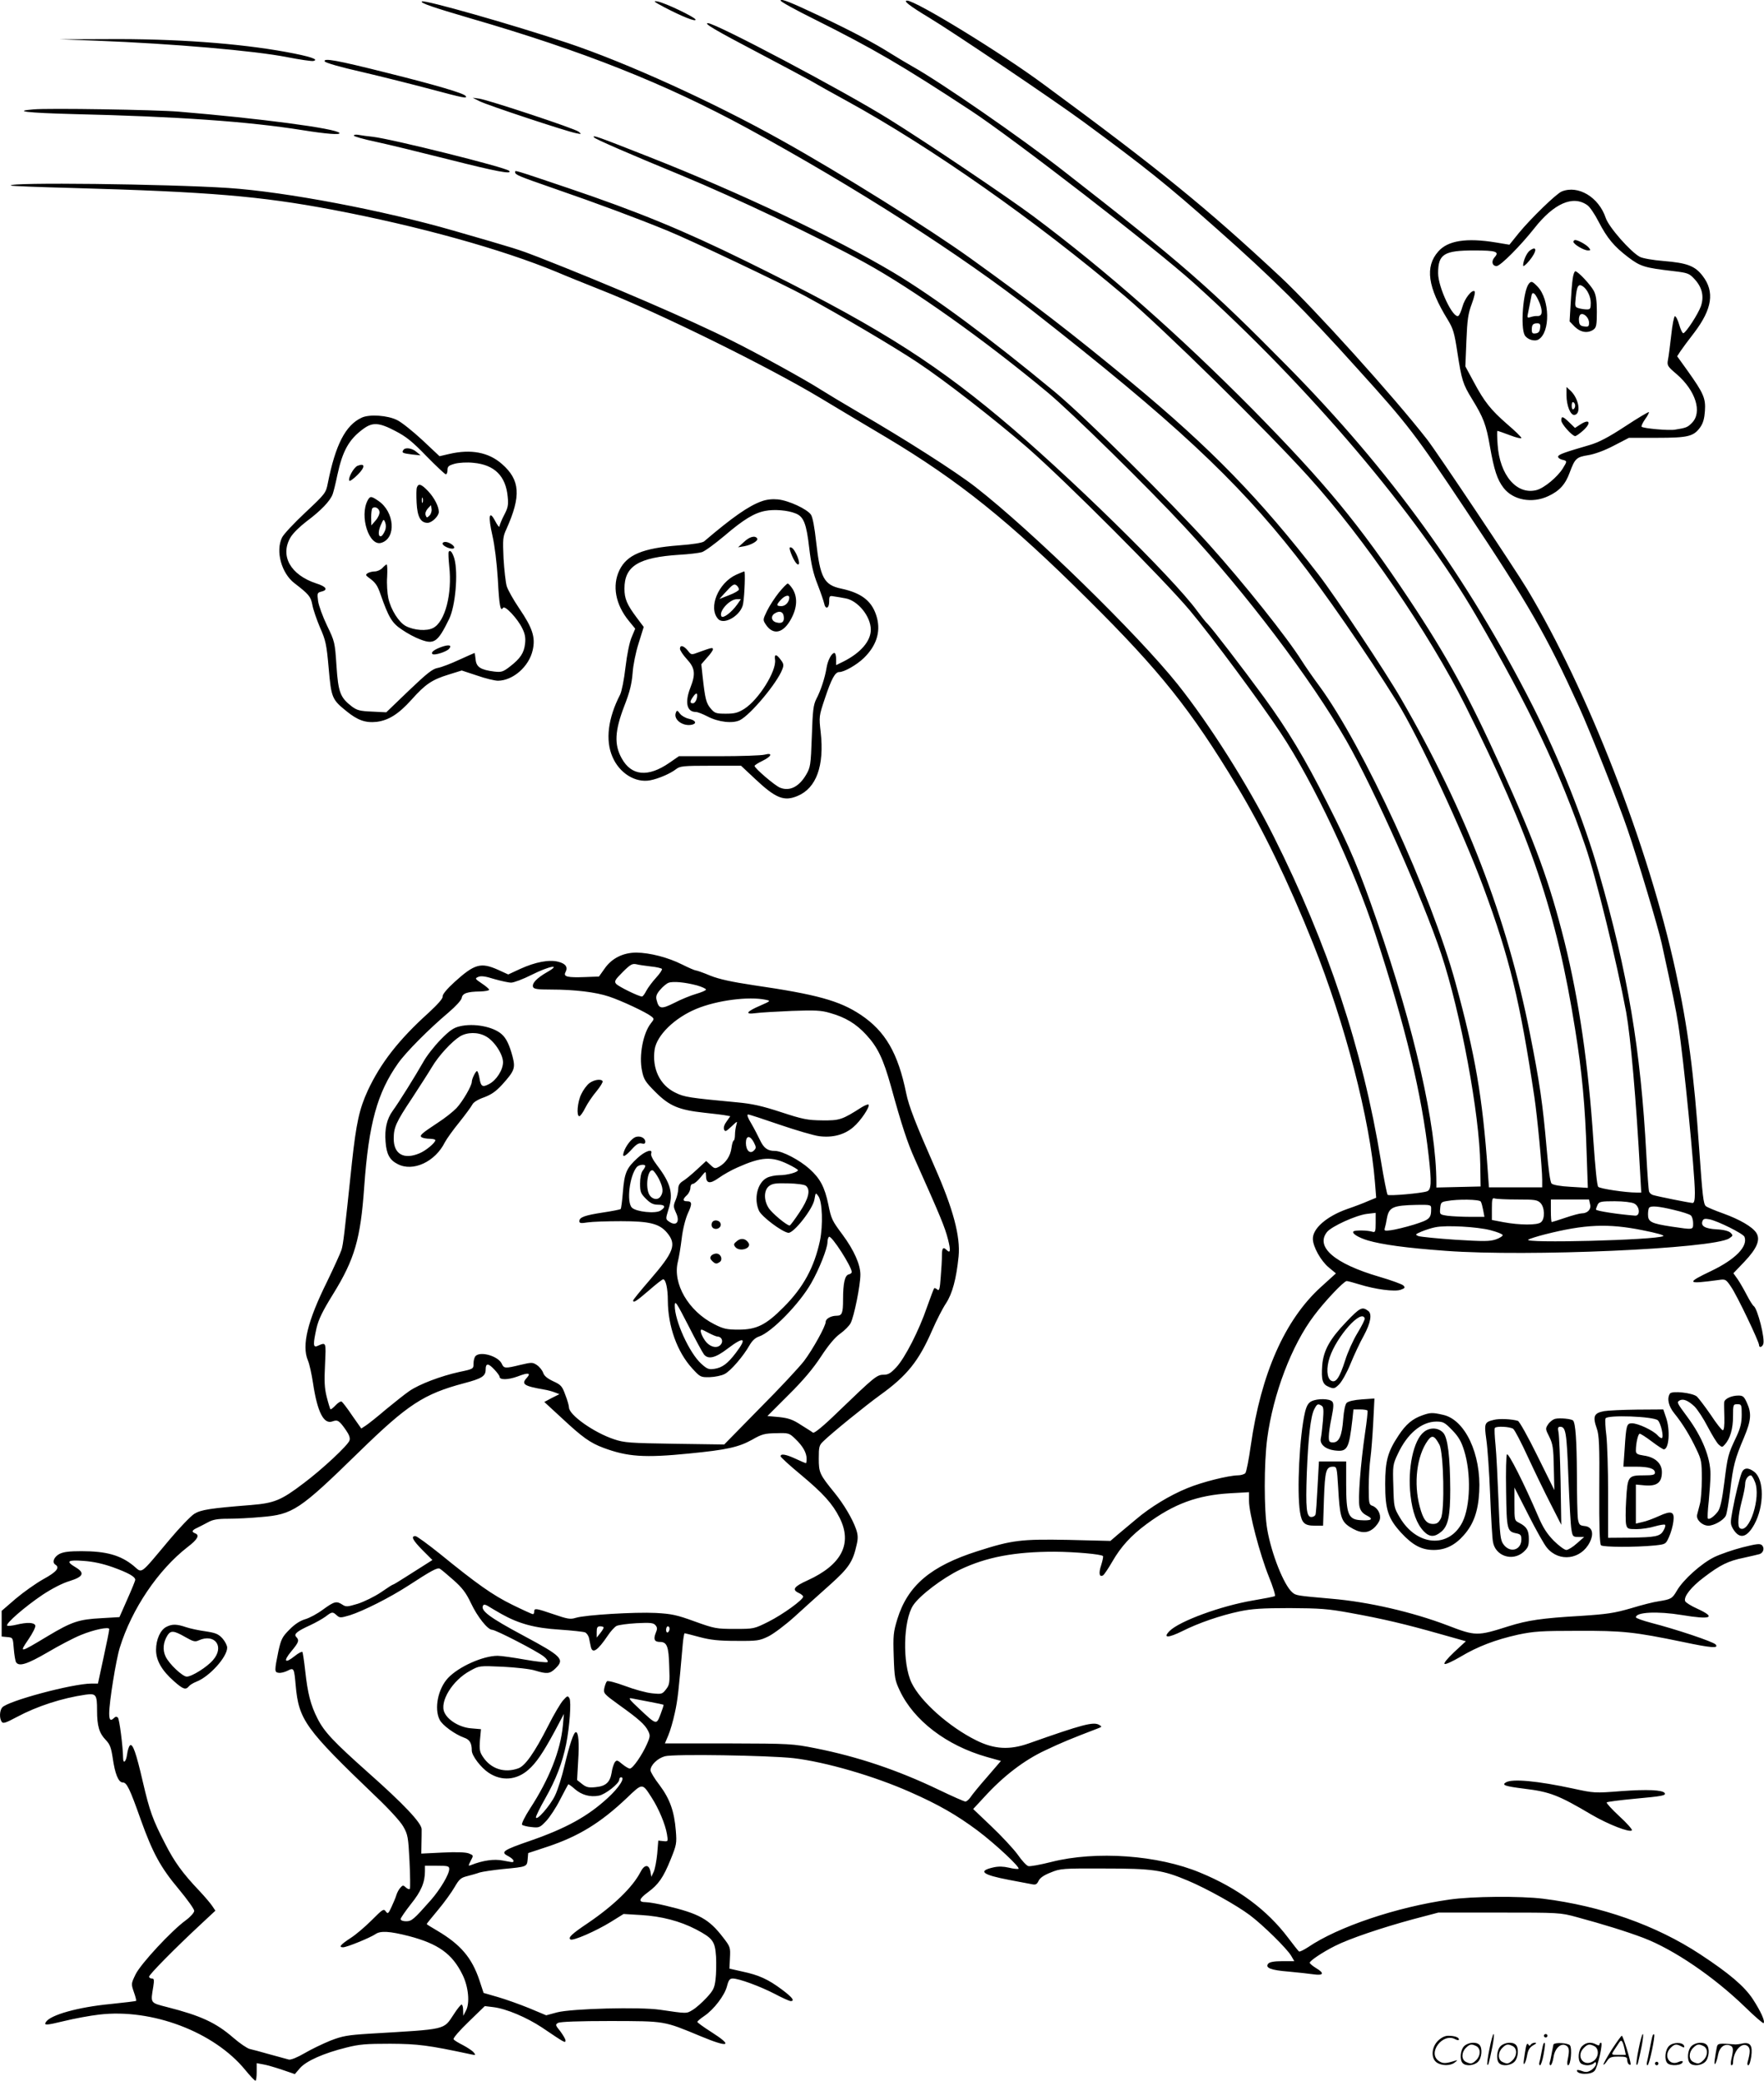 <svg version="1.0" xmlns="http://www.w3.org/2000/svg"
  viewBox="0 0 1016.799 1199.267"
 preserveAspectRatio="xMidYMid meet">
<g transform="translate(-0.052,1200.349) scale(0.1,-0.1)"
fill="#000000" stroke="none">
<path d="M4500 12000 c0 -6 85 -53 190 -105 350 -175 512 -270 908 -530 238
-156 1064 -794 1282 -991 662 -595 1289 -1333 1632 -1924 304 -523 478 -890
626 -1321 62 -178 183 -675 236 -959 26 -146 57 -494 81 -932 l6 -108 -28 0
c-62 0 -209 22 -220 33 -7 8 -17 108 -28 267 -28 432 -83 809 -166 1144 -87
346 -166 563 -366 1006 -186 411 -310 639 -533 974 -285 428 -478 662 -899
1090 -427 431 -840 796 -1264 1113 -149 111 -615 425 -834 561 -267 166 -997
552 -1042 552 -27 0 47 -43 289 -170 129 -68 264 -140 300 -160 36 -21 130
-74 211 -118 487 -267 1087 -688 1604 -1126 225 -191 819 -775 1059 -1041 320
-354 694 -901 904 -1320 377 -755 525 -1191 632 -1865 39 -241 58 -444 66
-709 l7 -204 -98 6 c-61 3 -103 11 -111 19 -8 8 -18 81 -28 198 -23 263 -40
381 -97 668 -131 663 -370 1284 -742 1927 -91 158 -376 586 -475 715 -339 439
-622 730 -1082 1111 -339 280 -563 453 -926 714 -241 173 -743 487 -1089 680
-395 221 -893 447 -1233 561 -318 106 -828 251 -840 239 -9 -9 65 -34 276 -96
653 -189 1128 -378 1601 -635 623 -340 1230 -728 1651 -1058 802 -628 1165
-965 1511 -1406 163 -207 406 -559 581 -840 126 -203 380 -748 501 -1075 149
-403 209 -650 292 -1205 17 -114 45 -409 45 -477 l0 -43 -154 0 -153 0 -7 98
c-30 423 -72 666 -186 1082 -140 513 -531 1364 -785 1710 -35 47 -80 112 -101
145 -84 134 -332 445 -534 670 -226 251 -716 736 -891 881 -373 309 -692 545
-929 687 -334 199 -889 462 -1405 665 -307 121 -330 129 -321 114 5 -9 200
-94 506 -220 305 -126 788 -355 1055 -502 280 -154 687 -443 1055 -749 136
-113 580 -549 790 -776 352 -379 728 -876 931 -1230 160 -279 441 -912 547
-1230 112 -337 221 -924 225 -1213 l2 -127 -127 -3 -128 -3 0 28 c-1 334 -126
884 -342 1507 -105 303 -153 418 -289 686 -125 249 -226 417 -363 605 -126
172 -299 397 -325 423 -10 9 -36 42 -59 73 -140 193 -761 801 -1141 1117 -409
341 -746 549 -1464 902 -358 176 -621 284 -1017 418 -329 111 -310 105 -310
93 0 -15 17 -22 230 -96 241 -83 474 -170 645 -240 133 -54 660 -304 795 -377
206 -112 512 -292 650 -384 153 -101 442 -326 633 -491 225 -197 782 -755 936
-938 130 -155 402 -523 523 -705 191 -287 424 -783 546 -1160 176 -541 267
-920 308 -1282 17 -152 15 -192 -10 -201 -29 -11 -219 -28 -227 -20 -4 4 -22
94 -39 198 -105 642 -306 1246 -619 1870 -149 297 -368 643 -552 874 -230 288
-840 884 -1165 1137 -114 89 -407 276 -678 433 -87 51 -182 108 -210 126 -92
59 -366 210 -521 287 -235 118 -701 319 -1110 479 -116 45 -129 49 -490 153
-405 117 -969 224 -1299 246 -351 23 -1273 34 -1253 14 2 -3 161 -9 353 -14
790 -22 1085 -47 1499 -125 500 -95 978 -228 1294 -359 58 -25 171 -70 251
-102 329 -129 962 -440 1270 -625 96 -58 267 -160 380 -227 418 -250 710 -484
1165 -937 412 -409 590 -632 857 -1075 147 -244 294 -547 437 -904 185 -462
328 -1015 357 -1378 l7 -88 -44 -18 c-24 -11 -79 -32 -123 -47 -119 -42 -200
-113 -198 -173 1 -45 46 -126 92 -164 l41 -34 -87 -79 c-208 -189 -345 -500
-404 -914 -11 -79 -25 -150 -31 -158 -6 -7 -26 -13 -43 -13 -55 -1 -205 -38
-292 -74 -101 -41 -214 -110 -296 -180 -33 -28 -80 -67 -104 -87 l-43 -37
-243 6 c-273 5 -323 -1 -523 -65 -270 -86 -402 -198 -462 -391 -23 -76 -25
-94 -21 -216 4 -122 7 -138 35 -197 81 -172 269 -316 501 -382 l82 -23 -80
-93 c-45 -51 -88 -104 -96 -117 -9 -13 -22 -24 -29 -24 -7 0 -77 31 -156 69
-236 113 -466 190 -708 238 -132 26 -146 27 -502 28 l-366 0 19 45 c11 25 28
83 38 130 17 75 23 135 46 398 3 34 8 62 11 62 2 0 41 -10 86 -22 63 -17 112
-22 212 -22 122 -1 133 1 185 26 30 15 98 66 150 113 52 48 143 129 202 182
112 100 135 135 157 236 8 35 7 55 -4 87 -21 60 -71 144 -123 208 -87 107 -92
117 -92 199 0 68 2 77 28 101 48 47 243 205 326 265 156 112 223 197 300 374
24 55 59 124 79 154 37 56 60 142 73 271 11 115 -31 274 -139 518 -109 248
-148 348 -163 422 -47 231 -120 358 -263 453 -122 81 -253 117 -617 170 -125
19 -196 34 -249 55 -40 17 -78 30 -83 30 -6 0 -41 15 -79 34 -81 41 -186 68
-264 69 -77 0 -143 -33 -184 -93 l-32 -45 -79 -3 c-103 -4 -128 2 -114 28 15
29 2 49 -41 60 -53 14 -132 -1 -220 -41 l-69 -32 -59 27 c-99 44 -135 34 -250
-70 -46 -42 -71 -73 -69 -84 2 -11 -27 -44 -81 -94 -172 -155 -277 -290 -351
-449 -48 -105 -66 -185 -91 -415 -44 -419 -50 -468 -60 -502 -6 -19 -44 -102
-84 -185 -112 -226 -146 -366 -110 -452 9 -20 22 -80 30 -133 25 -166 62 -238
112 -219 30 11 39 5 78 -51 18 -26 25 -45 20 -59 -8 -27 -158 -167 -265 -247
-129 -98 -168 -114 -302 -125 -238 -19 -289 -27 -328 -51 -20 -13 -84 -79
-141 -147 -178 -212 -156 -196 -209 -152 -75 61 -157 84 -300 84 -70 0 -103
-4 -127 -16 -32 -17 -44 -49 -23 -62 27 -17 6 -42 -69 -83 -43 -24 -115 -75
-160 -113 l-81 -70 0 -74 0 -74 32 -3 c33 -3 33 -3 38 -68 3 -36 9 -71 13 -77
17 -27 65 -11 182 57 66 39 152 84 192 100 75 31 163 49 163 34 1 -5 -14 -78
-32 -161 l-33 -153 -36 0 c-111 0 -486 -101 -516 -138 -15 -18 -17 -61 -3 -82
7 -12 22 -8 87 27 118 63 260 109 397 129 60 8 66 1 66 -91 0 -89 12 -131 50
-170 24 -25 31 -44 40 -103 13 -92 33 -142 58 -142 23 0 40 -34 104 -215 69
-192 114 -275 219 -400 49 -59 89 -115 89 -125 0 -10 -21 -34 -48 -54 -83 -60
-260 -251 -290 -312 -26 -54 -26 -55 -10 -102 9 -25 15 -48 13 -51 -3 -2 -69
-10 -147 -18 -188 -18 -348 -63 -373 -104 -13 -20 3 -19 106 6 57 14 148 31
201 37 304 36 662 -99 842 -319 28 -34 54 -62 59 -62 4 -1 7 22 7 50 l0 51 38
-7 c20 -3 70 -18 109 -31 l73 -25 30 35 c36 41 137 86 267 118 74 19 114 22
253 22 161 -1 217 -8 465 -61 28 -6 29 -5 16 11 -8 10 -36 28 -62 42 -26 13
-51 28 -54 34 -4 6 35 51 87 101 l93 90 49 -6 c75 -9 192 -59 280 -117 132
-89 136 -92 136 -75 0 8 -14 31 -30 53 -29 35 -29 39 -13 48 12 7 119 11 303
11 318 -1 303 2 520 -88 163 -68 189 -57 60 25 -44 28 -80 54 -80 58 0 4 18
19 40 34 54 36 118 119 131 172 9 35 16 44 33 44 36 0 158 -45 243 -89 43 -23
84 -41 91 -41 26 0 9 22 -50 66 -79 59 -133 84 -228 104 l-75 17 3 62 c3 60 2
64 -39 117 -82 107 -138 138 -332 184 -45 11 -97 20 -114 20 -45 0 -41 18 12
57 61 45 89 85 131 189 34 84 36 93 30 166 -9 113 -35 184 -94 263 -29 37 -52
76 -52 85 0 30 40 69 83 81 50 14 599 5 742 -11 185 -22 464 -103 671 -195
166 -73 269 -133 389 -222 106 -80 251 -216 236 -221 -7 -2 -32 1 -56 7 -30 7
-58 8 -86 2 -95 -21 -68 -43 90 -73 58 -11 117 -22 132 -25 20 -4 27 1 36 20
8 17 31 33 70 48 55 23 69 24 308 23 282 0 336 -8 483 -70 109 -46 278 -140
357 -199 76 -57 214 -193 238 -234 l18 -31 -69 0 c-47 0 -73 -5 -81 -14 -20
-24 14 -38 116 -46 54 -5 119 -12 146 -16 58 -8 63 7 12 37 -19 12 -35 25 -35
30 0 11 74 61 146 97 83 42 267 104 447 153 l148 39 351 0 c345 0 352 0 447
-26 148 -40 285 -82 385 -120 175 -67 404 -223 584 -397 56 -55 105 -97 108
-94 10 10 -15 66 -63 140 -49 73 -134 146 -303 257 -254 167 -569 278 -905
320 -130 16 -411 14 -540 -5 -304 -43 -642 -157 -814 -274 -25 -16 -48 -28
-53 -25 -4 3 -32 38 -62 78 -122 162 -291 287 -507 376 -244 102 -602 127
-858 62 -63 -16 -123 -27 -133 -24 -10 2 -38 32 -62 67 -25 34 -93 107 -151
162 l-105 100 63 68 c110 121 230 213 352 270 95 45 143 65 305 127 23 9 23
10 6 20 -33 19 -95 3 -406 -107 -110 -39 -199 -34 -303 18 -155 77 -320 223
-372 331 -54 112 -48 360 9 447 38 57 168 156 271 206 151 72 314 103 545 103
117 -1 267 -14 278 -25 3 -2 -2 -26 -10 -52 -16 -47 -11 -72 11 -59 6 4 30 39
53 79 50 87 109 151 197 216 158 117 293 167 484 178 l107 6 0 -51 c0 -70 62
-305 114 -435 24 -59 40 -110 35 -113 -5 -3 -61 -14 -126 -25 -184 -31 -424
-119 -481 -176 -41 -42 -8 -41 75 0 91 46 219 90 328 113 71 15 131 19 290 19
174 -1 220 -4 350 -28 188 -34 318 -65 512 -120 l153 -43 -68 -63 c-40 -38
-62 -65 -54 -68 7 -3 47 16 90 41 100 60 203 99 333 128 91 19 133 22 344 22
258 1 325 -6 605 -64 165 -35 209 -38 190 -15 -13 16 -228 88 -372 125 -49 13
-88 27 -88 32 0 30 125 36 265 13 168 -28 201 -15 90 36 -36 16 -68 36 -71 44
-10 25 34 82 109 138 93 71 140 94 229 112 40 9 80 18 90 21 23 7 31 35 15 51
-11 11 -29 9 -113 -12 -54 -14 -127 -39 -162 -56 -74 -36 -180 -131 -216 -194
-27 -46 -33 -49 -106 -61 -25 -3 -96 -21 -158 -40 -97 -28 -138 -34 -290 -44
-224 -13 -305 -25 -417 -60 -179 -57 -189 -57 -350 5 -202 77 -456 136 -670
154 -203 18 -205 18 -227 38 -48 43 -119 222 -143 362 -19 108 -19 381 0 524
34 256 141 538 270 708 61 82 172 199 188 199 7 0 39 -9 72 -19 93 -29 206
-44 240 -31 25 9 26 13 14 25 -8 7 -70 30 -139 50 -256 75 -368 171 -301 257
26 33 167 97 230 105 l51 6 0 -57 c0 -50 -2 -57 -18 -52 -28 9 -101 10 -110 2
-11 -11 27 -35 83 -52 83 -24 218 -43 450 -60 471 -35 1541 12 1633 72 22 15
23 17 8 32 -10 10 -39 18 -81 20 -67 4 -92 19 -81 48 5 13 14 15 39 10 48 -9
196 -83 203 -101 21 -55 -52 -130 -192 -197 -147 -70 -141 -77 42 -52 40 6 43
5 73 -40 32 -45 161 -315 161 -335 0 -17 17 -13 24 5 12 30 -33 206 -55 220
-5 3 -23 31 -39 62 -16 31 -40 73 -53 92 l-25 35 64 67 c73 77 93 127 68 166
-23 35 -95 77 -192 112 -48 17 -92 36 -98 41 -15 12 -20 58 -39 329 -30 435
-66 707 -136 1027 -156 718 -507 1621 -857 2203 -71 118 -519 788 -575 860
-193 248 -651 755 -843 935 -434 405 -700 621 -1366 1111 -248 184 -739 484
-789 484 -25 0 17 -32 125 -97 141 -85 718 -474 891 -601 360 -265 478 -359
770 -618 321 -284 506 -467 815 -811 287 -317 330 -374 619 -808 362 -543 463
-718 653 -1135 64 -141 230 -558 281 -710 56 -163 178 -570 196 -655 63 -288
82 -380 95 -465 31 -197 96 -854 96 -972 0 -42 -4 -58 -13 -58 -14 0 -200 37
-229 46 -9 3 -19 11 -22 20 -3 8 -10 105 -16 217 -32 599 -106 1042 -274 1624
-86 300 -227 653 -381 958 -377 742 -820 1356 -1415 1959 -448 454 -606 592
-1294 1128 -244 190 -701 506 -865 598 -34 19 -90 53 -124 74 -98 62 -229 131
-402 213 -180 85 -235 107 -235 93z m-747 -5567 c32 -3 60 -10 63 -14 3 -5
-13 -28 -34 -51 -22 -24 -47 -58 -56 -75 -9 -18 -20 -33 -25 -33 -19 0 -137
58 -149 73 -12 14 -7 23 38 68 43 43 55 50 78 45 15 -4 53 -9 85 -13z m-598
-32 c-61 -35 -89 -65 -82 -86 5 -12 26 -15 104 -15 138 0 258 -15 333 -40 73
-24 215 -91 244 -114 18 -14 18 -16 -2 -41 -45 -57 -69 -186 -51 -272 10 -51
19 -65 78 -124 80 -80 134 -103 282 -119 57 -6 114 -13 127 -16 l22 -4 -21
-30 c-13 -17 -19 -35 -15 -46 6 -15 11 -13 43 17 34 32 35 33 28 9 -4 -14 -8
-40 -8 -57 0 -18 -4 -33 -7 -33 -4 0 -10 -19 -13 -42 -6 -47 -32 -86 -70 -108
-24 -13 -28 -13 -51 9 l-25 23 -53 -49 c-29 -27 -65 -57 -80 -66 -20 -12 -28
-26 -28 -46 0 -16 -7 -45 -15 -64 -14 -33 -13 -40 1 -71 27 -55 3 -84 -41 -52
-18 13 -18 15 -1 70 29 90 13 149 -66 253 -24 31 -38 59 -34 68 11 30 -35 15
-80 -27 -62 -57 -74 -84 -83 -194 -4 -52 -10 -97 -13 -99 -3 -3 -49 -12 -102
-20 -104 -16 -136 -27 -136 -50 0 -12 9 -13 48 -7 26 4 112 7 192 7 164 0 221
-14 265 -66 57 -68 41 -111 -100 -274 -52 -60 -95 -113 -95 -117 0 -16 18 -5
90 57 41 36 78 65 83 65 15 0 27 -53 27 -123 1 -149 54 -296 141 -391 46 -50
48 -51 101 -50 30 1 68 9 85 18 35 17 109 104 144 166 15 26 33 43 54 50 73
24 235 190 302 309 46 80 92 198 93 233 0 15 4 29 9 33 15 9 131 -172 131
-203 0 -6 -8 -12 -18 -14 -22 -6 -32 -51 -32 -145 0 -78 -6 -93 -37 -93 -32 0
-63 -17 -63 -35 0 -25 -75 -160 -125 -226 -27 -35 -141 -158 -255 -272 l-205
-209 -285 4 c-258 4 -291 6 -350 26 -115 38 -260 140 -260 184 0 9 -9 42 -21
72 -18 50 -25 58 -69 78 -34 16 -53 31 -59 50 -5 14 -21 34 -36 44 -24 16 -30
16 -94 1 -89 -22 -96 -21 -108 6 -20 44 -122 74 -151 45 -7 -7 -12 -26 -12
-43 0 -31 0 -32 -82 -49 -105 -23 -230 -70 -288 -110 -25 -17 -85 -65 -135
-106 -49 -42 -102 -84 -116 -93 l-26 -17 -52 74 c-28 42 -56 78 -61 81 -6 3
-21 -6 -35 -21 -14 -15 -27 -25 -30 -23 -2 3 -12 34 -21 70 -13 51 -15 90 -10
188 6 134 8 129 -46 106 -23 -9 -23 13 -3 104 12 51 35 98 95 195 125 202 159
319 180 621 26 363 75 540 195 710 46 65 176 196 292 294 41 35 73 70 75 83 4
26 31 36 106 37 28 1 52 5 52 10 0 4 -19 21 -42 36 -40 27 -41 29 -21 38 16 7
41 4 91 -12 39 -11 83 -21 99 -21 15 0 69 20 118 45 104 52 174 64 90 16z
m863 -77 c28 -8 52 -19 52 -24 0 -5 -26 -16 -57 -25 -31 -9 -88 -32 -126 -52
-76 -38 -89 -35 -102 18 -5 19 0 34 21 58 15 18 37 36 48 40 26 10 96 3 164
-15z m397 -83 c29 -6 28 -7 -31 -33 -82 -35 -93 -53 -28 -44 27 4 121 9 209
13 135 5 170 3 220 -12 89 -25 150 -62 208 -125 67 -72 99 -140 143 -297 62
-225 95 -326 139 -423 147 -329 172 -389 190 -460 16 -63 14 -83 -7 -62 -21
21 -28 13 -28 -30 0 -24 -3 -80 -7 -125 -5 -69 -8 -81 -20 -72 -7 7 -15 10
-18 7 -2 -2 -21 -51 -41 -108 -46 -135 -127 -293 -177 -347 -32 -34 -46 -43
-73 -43 -39 0 -53 -12 -262 -213 -85 -83 -137 -125 -145 -121 -6 5 -38 25 -70
45 -47 31 -72 39 -126 45 l-67 6 122 122 c84 83 142 152 187 221 44 67 81 111
111 132 25 18 52 45 60 61 20 39 56 218 56 279 0 58 -37 141 -102 229 -61 82
-66 91 -83 176 -21 100 -47 149 -108 204 -58 52 -157 104 -200 104 -42 0 -64
16 -86 63 -11 23 -33 66 -50 95 -20 33 -27 52 -18 52 7 0 89 -27 182 -59 94
-32 196 -62 227 -66 78 -10 146 8 197 52 42 35 98 119 88 130 -3 3 -21 -4 -39
-15 -114 -73 -128 -77 -228 -76 -84 1 -111 6 -236 47 -110 36 -167 49 -255 57
-276 26 -304 30 -356 56 -89 43 -135 139 -119 249 13 82 115 182 241 234 118
49 302 73 400 52z m-69 -822 c14 -28 14 -33 0 -47 -22 -22 -46 1 -46 44 0 44
24 45 46 3z m198 -126 c31 -15 56 -30 56 -34 0 -12 -62 -29 -107 -29 -24 0
-57 -7 -72 -15 -55 -28 -77 -122 -45 -191 17 -34 129 -119 168 -126 30 -5 142
137 151 192 7 41 7 41 23 19 23 -33 27 -167 9 -256 -33 -154 -96 -270 -209
-383 -102 -103 -156 -130 -260 -130 -68 0 -87 4 -140 31 -149 75 -242 235
-210 361 6 24 16 84 22 133 6 53 21 112 35 144 27 57 25 71 -6 71 -24 0 -24
12 1 35 11 10 20 29 20 42 0 13 6 23 14 23 8 0 28 17 45 38 30 37 30 37 31 11
0 -47 21 -52 73 -15 25 18 74 46 109 61 137 61 196 65 292 18z m-824 -10 c0
-5 -7 -17 -15 -27 -9 -12 -15 -42 -15 -74 0 -48 4 -58 34 -88 26 -26 42 -34
70 -34 41 0 46 -13 14 -34 -29 -19 -141 -7 -165 17 -32 32 -14 183 28 234 12
14 49 18 49 6z m78 -73 c25 -51 28 -78 9 -104 -18 -24 -55 -13 -68 21 -18 49
-3 139 24 131 6 -2 22 -24 35 -48z m848 -41 c28 -23 16 -74 -37 -153 -28 -42
-53 -76 -57 -76 -18 1 -105 74 -122 103 -28 45 -26 101 3 124 19 15 39 18 111
16 49 -1 94 -7 102 -14z m4100 -79 c101 0 116 -2 134 -20 25 -25 27 -92 3
-111 -20 -18 -123 -17 -215 0 l-68 13 0 65 c0 55 2 64 16 59 9 -3 67 -6 130
-6z m-210 -12 c4 -6 10 -29 14 -50 l7 -38 -82 0 c-45 0 -103 3 -129 6 -47 7
-47 7 -44 43 3 33 6 37 38 42 64 12 188 10 196 -3z m630 -15 c8 -29 -14 -53
-49 -53 -10 0 -52 -11 -93 -25 -41 -14 -77 -25 -79 -25 -3 0 -5 29 -5 65 l0
65 110 0 110 0 6 -27z m254 4 c33 -16 37 -73 5 -70 -94 7 -225 27 -225 35 0 5
5 18 10 29 9 17 22 19 98 19 50 0 98 -6 112 -13z m-1170 -29 c0 -57 -8 -64
-100 -93 -49 -15 -108 -29 -131 -32 -37 -5 -41 -4 -36 13 3 10 9 36 12 56 12
64 34 74 173 77 79 1 82 0 82 -21z m1399 -8 c47 -11 91 -25 98 -32 7 -6 13
-26 13 -44 0 -40 3 -39 -126 -20 -117 18 -134 27 -134 70 0 18 3 36 7 39 11
12 55 8 142 -13z m-1057 -117 c38 -10 69 -22 70 -28 2 -5 -16 -17 -39 -25 -36
-12 -69 -12 -233 -2 -105 7 -201 17 -213 21 -21 9 -19 10 17 26 22 9 58 21 80
25 61 13 241 3 318 -17z m876 0 c81 -16 128 -29 120 -34 -42 -23 -817 -43
-778 -20 9 5 52 19 96 30 229 58 363 64 562 24z m-5409 -717 c25 -29 66 -19
135 34 96 73 115 64 48 -24 -47 -62 -78 -85 -123 -92 -32 -5 -42 -2 -77 30
-68 62 -153 248 -152 335 1 32 10 17 78 -115 42 -83 83 -158 91 -168z m28 124
c21 -11 43 -20 49 -20 23 0 35 -25 21 -44 -21 -29 -67 -17 -94 23 -21 31 -30
61 -18 61 3 0 22 -9 42 -20z m-1236 -211 c16 -17 29 -35 29 -40 0 -20 49 -19
104 1 62 24 79 21 53 -8 -33 -36 -17 -47 97 -67 21 -3 50 -11 65 -17 l26 -10
-44 -22 -43 -23 101 -93 c118 -110 162 -142 239 -171 140 -52 236 -59 496 -33
214 21 283 36 361 79 57 33 74 37 140 38 72 2 75 1 110 -33 44 -42 65 -80 65
-115 0 -14 -2 -25 -4 -25 -2 0 -28 11 -58 25 -56 26 -88 32 -88 15 0 -5 51
-52 114 -104 133 -111 185 -169 226 -250 75 -149 13 -271 -184 -361 -80 -36
-92 -54 -51 -73 14 -6 25 -16 25 -21 0 -18 -116 -102 -199 -144 -84 -42 -85
-42 -195 -42 -106 0 -117 2 -231 43 -104 38 -134 44 -225 49 -119 6 -404 -11
-460 -28 -32 -10 -48 -7 -127 20 -103 35 -113 37 -113 16 0 -8 -3 -15 -8 -15
-4 0 -57 24 -118 54 -114 56 -203 119 -418 294 -70 56 -133 102 -141 102 -28
0 -15 -24 41 -81 l57 -57 -44 -28 c-24 -15 -74 -47 -112 -71 -37 -24 -69 -43
-72 -43 -3 0 -34 -20 -70 -45 -36 -24 -95 -53 -132 -65 -60 -18 -68 -19 -89
-5 -34 22 -46 19 -111 -28 -32 -24 -78 -49 -103 -56 -30 -9 -61 -29 -91 -60
-41 -41 -48 -55 -63 -121 -24 -117 -24 -125 1 -128 12 -2 35 4 51 12 37 19 38
16 47 -85 18 -199 55 -250 461 -639 74 -70 144 -146 159 -174 26 -45 29 -60
36 -199 4 -83 5 -155 2 -160 -3 -4 -13 -1 -22 7 -16 15 -19 15 -33 -1 -9 -10
-19 -29 -23 -43 -4 -14 -17 -44 -28 -68 -18 -39 -21 -41 -33 -25 -12 17 -18
12 -81 -51 -37 -37 -91 -83 -119 -101 -60 -39 -74 -55 -46 -55 22 0 156 55
187 76 29 20 81 17 191 -11 172 -45 252 -103 311 -224 34 -69 43 -164 19 -207
l-15 -29 -1 33 c0 17 -4 32 -9 32 -4 0 -25 -25 -44 -55 -62 -93 -34 -86 -487
-113 -127 -8 -155 -13 -225 -40 -44 -18 -111 -50 -150 -73 -41 -24 -78 -39
-90 -36 -11 3 -60 16 -110 30 -49 14 -101 28 -115 31 -14 3 -57 32 -95 65 -99
86 -187 127 -380 176 -100 26 -97 21 -81 118 6 39 5 47 -8 47 -9 0 -16 5 -16
11 0 12 150 164 293 297 l89 83 -18 27 c-10 15 -43 54 -74 87 -97 102 -144
167 -197 271 -73 141 -90 190 -129 357 -39 169 -59 226 -75 210 -6 -6 -13 -29
-16 -52 -6 -43 -23 -57 -23 -18 -1 65 -21 222 -30 231 -7 7 -14 6 -22 -2 -20
-20 -28 -13 -28 26 0 65 39 308 61 379 69 223 221 448 391 580 58 44 71 69 43
79 -22 9 -18 18 13 32 15 7 43 22 62 32 27 15 54 20 115 20 44 0 130 4 192 10
182 15 219 39 563 375 280 273 372 334 605 396 103 27 125 41 125 79 0 38 15
38 51 -1z m-2201 -1138 c91 -33 130 -55 130 -73 0 -6 -21 -57 -46 -113 l-45
-102 -102 -6 c-133 -7 -172 -20 -314 -105 -161 -97 -163 -97 -109 -18 26 38
43 73 40 81 -7 18 -48 19 -110 4 -25 -6 -48 -8 -52 -5 -11 11 102 109 203 177
56 37 116 68 157 80 80 25 89 47 33 80 -57 34 -45 43 48 36 56 -4 110 -16 167
-36z m1964 -74 c51 -45 73 -74 101 -133 37 -79 97 -154 122 -154 21 0 261
-124 298 -154 17 -13 26 -28 22 -32 -4 -4 -63 2 -130 14 -67 12 -138 22 -158
22 -85 0 -225 -63 -286 -128 -58 -62 -81 -177 -48 -241 15 -31 88 -84 141
-103 32 -11 44 -31 44 -74 0 -30 53 -99 97 -128 75 -50 161 -43 229 17 45 39
85 98 152 222 l53 100 -6 -68 c-14 -145 -79 -308 -189 -477 -31 -48 -51 -89
-46 -94 4 -4 29 -11 54 -13 44 -5 49 -3 84 34 21 22 58 78 81 124 24 46 45 86
47 88 2 2 19 -10 38 -27 39 -34 88 -48 139 -38 37 7 117 70 117 92 0 8 5 14
10 14 27 0 -11 -60 -77 -120 -114 -105 -239 -174 -443 -245 -160 -55 -176 -66
-131 -89 17 -9 31 -21 31 -26 0 -12 4 -12 -61 0 -50 10 -115 1 -183 -26 -17
-7 -17 -5 -2 25 17 31 16 31 -11 42 -18 7 -72 9 -151 5 l-123 -6 1 58 c1 31 1
69 1 83 -1 36 -104 145 -306 324 -202 180 -255 236 -294 313 -40 78 -57 146
-71 274 -6 56 -14 106 -16 110 -3 4 -23 -6 -44 -23 -57 -46 -69 -32 -21 26 44
53 48 64 29 84 -16 16 5 33 82 68 30 14 69 36 87 49 38 29 41 29 65 7 17 -15
22 -15 76 1 78 25 229 101 337 171 132 86 167 105 181 97 7 -4 42 -33 78 -65z
m277 -196 c100 -56 191 -81 334 -90 72 -5 138 -12 148 -16 9 -4 20 -19 23 -34
3 -14 7 -36 10 -48 9 -44 39 -24 99 65 16 24 38 48 49 54 12 6 64 13 116 16
80 4 98 2 109 -12 11 -13 11 -22 1 -45 -14 -36 -7 -51 24 -51 41 0 51 -25 54
-139 4 -98 2 -108 -19 -135 -21 -27 -25 -28 -81 -22 -32 3 -101 22 -154 42
-54 20 -100 32 -105 27 -5 -5 -11 -22 -15 -39 -6 -30 -2 -34 82 -95 115 -82
152 -115 170 -151 13 -26 13 -33 -6 -76 -28 -64 -82 -142 -99 -142 -7 0 -27
12 -44 26 -28 24 -32 24 -43 10 -6 -10 -15 -36 -18 -60 -9 -55 -34 -78 -93
-83 -39 -4 -53 -1 -77 18 l-29 23 6 108 c7 108 2 168 -13 168 -13 0 -37 -74
-66 -195 -14 -60 -38 -137 -54 -170 -28 -59 -110 -152 -110 -125 0 7 24 57 54
109 61 108 98 204 120 312 20 102 30 243 19 264 -9 16 -13 15 -36 -11 -14 -15
-54 -82 -87 -148 -79 -155 -133 -232 -173 -245 -79 -28 -157 -3 -203 67 -18
27 -21 41 -17 95 l6 64 -57 5 c-64 5 -132 45 -153 90 -31 62 45 187 148 242
52 29 52 29 188 23 75 -4 159 -13 186 -22 69 -21 85 -19 117 12 55 53 38 70
-182 188 -200 107 -253 147 -234 176 3 6 14 4 27 -4 12 -8 47 -28 78 -46z
m589 -78 c0 -5 -9 -19 -20 -33 l-20 -25 0 33 c0 25 4 32 20 32 11 0 20 -3 20
-7z m380 -7 c0 -8 -4 -18 -10 -21 -5 -3 -10 3 -10 14 0 12 5 21 10 21 6 0 10
-6 10 -14z m-116 -421 c43 -8 80 -16 81 -17 2 -2 -6 -26 -17 -55 -24 -62 -22
-63 -123 32 -55 51 -65 64 -45 60 14 -3 61 -12 104 -20z m12 -551 c41 -63 80
-156 89 -212 7 -43 7 -43 -22 -40 l-28 3 -6 -75 c-4 -41 -13 -88 -20 -104
l-14 -30 -5 29 c-8 45 -35 44 -58 -2 -45 -87 -155 -193 -302 -293 -94 -63
-117 -85 -101 -95 15 -9 146 48 232 101 l74 46 100 -6 c119 -7 225 -35 316
-82 99 -52 111 -69 117 -158 2 -41 1 -100 -3 -132 -6 -49 -13 -63 -52 -105
-25 -27 -61 -59 -80 -70 -36 -22 -31 -22 -188 1 -114 17 -508 7 -593 -15 l-63
-17 -98 41 c-54 22 -135 51 -180 64 l-83 24 -24 73 c-44 131 -109 206 -242
285 -34 20 -62 37 -62 39 0 2 30 39 66 82 36 43 79 103 95 131 26 45 36 54 72
63 23 6 56 15 72 21 17 5 77 14 135 20 138 13 138 13 142 56 l3 36 112 37
c180 60 306 138 455 279 93 89 90 89 144 5z m-1166 -413 c0 -30 -51 -116 -105
-178 -100 -113 -111 -123 -144 -123 -18 0 -31 5 -31 13 0 6 27 45 59 86 59 73
81 125 81 190 l0 31 70 0 c62 0 70 -2 70 -19z M2650 6088 c-35 -8 -58 -24
-110 -77 -36 -37 -81 -94 -100 -129 -43 -76 -142 -235 -176 -281 -34 -47 -47
-105 -41 -178 5 -72 24 -106 70 -129 88 -46 216 13 272 126 10 19 47 71 83
115 35 44 69 90 75 102 6 13 31 29 68 42 43 16 69 35 104 73 72 80 77 95 60
162 -18 67 -36 105 -62 128 -48 44 -161 66 -243 46z m150 -57 c48 -25 100
-103 100 -150 0 -44 -38 -104 -81 -126 -38 -20 -47 -14 -55 36 -4 21 -10 39
-14 39 -8 0 -30 -45 -30 -62 0 -23 -54 -115 -88 -151 -20 -21 -68 -59 -107
-84 -97 -64 -109 -75 -93 -85 7 -4 28 -8 46 -8 17 0 32 -4 32 -8 0 -15 -55
-61 -92 -76 -90 -38 -148 -4 -148 84 0 66 13 95 107 236 43 66 94 145 113 177
39 66 115 148 162 177 41 25 103 26 148 1z M3397 5760 c-14 -11 -35 -39 -46
-63 -22 -44 -29 -127 -11 -127 5 0 21 21 34 48 13 26 42 69 65 96 22 27 38 53
35 58 -9 15 -51 8 -77 -12z M3664 5450 c-24 -9 -57 -52 -68 -87 -11 -34 6 -28
46 16 27 30 41 38 57 34 15 -4 21 -1 21 10 0 22 -30 36 -56 27z M4104 4955
c-4 -9 -2 -21 4 -27 16 -16 47 -5 47 17 0 26 -42 34 -51 10z M4249 4851 c-20
-16 -21 -21 -10 -35 25 -30 96 -8 76 24 -16 25 -43 30 -66 11z M4101 4767 c-9
-12 -8 -18 4 -31 19 -18 25 -19 43 -7 20 12 10 45 -14 49 -11 2 -26 -4 -33
-11z M960 2627 c-35 -17 -60 -73 -60 -133 0 -61 33 -119 105 -182 51 -45 66
-50 84 -28 6 8 26 20 44 27 75 29 177 142 177 196 0 12 -12 36 -27 53 -24 26
-39 32 -97 41 -38 5 -89 16 -113 24 -53 18 -80 19 -113 2z m107 -58 c47 -27
58 -30 79 -20 94 42 150 -37 82 -114 -34 -40 -122 -95 -151 -95 -24 0 -102 73
-122 116 -18 38 -14 82 11 122 19 29 36 28 101 -9z M3833 11960 c98 -51 177
-83 177 -70 0 13 -177 98 -220 105 -28 5 -20 -2 43 -35z M555 11769 c441 -17
915 -58 1101 -95 72 -14 140 -24 150 -22 38 8 -20 27 -157 52 -273 50 -641 77
-1034 74 l-270 -1 210 -8z M1872 11650 c2 -8 89 -33 213 -61 116 -27 294 -72
396 -99 195 -52 214 -56 204 -40 -10 16 -178 65 -455 134 -290 73 -365 86
-358 66z M2765 11420 c45 -23 502 -174 555 -184 33 -7 34 -6 15 9 -23 18 -515
181 -572 190 l-38 5 40 -20z M193 11373 c-123 -10 -35 -20 230 -27 602 -14
1009 -43 1317 -92 143 -23 224 -29 217 -17 -16 26 -467 85 -927 123 -134 11
-751 21 -837 13z M2040 11222 c0 -5 57 -21 128 -36 70 -15 259 -61 421 -102
276 -70 368 -87 346 -65 -20 20 -674 183 -785 196 -30 3 -67 8 -82 11 -16 3
-28 1 -28 -4z M9003 10900 c-31 -12 -180 -157 -248 -240 l-54 -67 -78 13
c-170 28 -277 11 -332 -52 -78 -88 -61 -206 55 -394 31 -51 38 -75 55 -187 25
-161 31 -182 85 -270 65 -106 81 -146 103 -274 24 -136 42 -190 78 -237 54
-71 165 -92 258 -48 65 30 99 68 124 137 30 81 39 88 106 99 37 6 93 26 148
55 l87 45 161 0 c180 0 212 8 250 61 17 24 24 51 27 94 5 73 -8 102 -99 230
l-61 85 18 28 c10 15 46 64 81 109 103 136 118 235 48 326 -44 58 -90 75 -224
86 -61 5 -120 15 -138 24 -53 28 -180 172 -197 225 -40 119 -158 190 -253 152z
m147 -79 c14 -9 43 -52 65 -95 50 -96 89 -143 172 -206 70 -53 95 -60 258 -79
84 -10 92 -13 122 -45 45 -48 57 -100 38 -157 -16 -45 -84 -150 -101 -156 -5
-2 -16 20 -24 48 -8 28 -19 50 -25 50 -5 0 -15 -49 -21 -108 -7 -60 -15 -124
-19 -143 -6 -33 -3 -38 50 -83 110 -95 149 -220 88 -281 -25 -26 -35 -29 -98
-39 -34 -6 -183 7 -192 17 -3 3 6 23 20 43 15 20 24 39 22 41 -2 3 -64 -34
-137 -82 -96 -63 -152 -92 -203 -107 -144 -42 -179 -54 -183 -66 -2 -7 8 -15
22 -19 31 -7 31 -8 5 -50 -31 -50 -107 -113 -151 -125 -114 -30 -213 85 -225
262 -3 43 -4 79 -1 79 3 0 35 -11 72 -25 36 -14 66 -21 66 -16 0 5 -36 41 -81
79 -96 84 -132 129 -194 245 l-48 89 6 146 c5 123 10 158 31 214 15 40 21 70
16 73 -16 10 -57 -42 -70 -90 -7 -25 -17 -48 -23 -52 -30 -19 -117 164 -117
246 0 110 34 131 208 131 127 0 147 -7 117 -40 -20 -23 -13 -50 12 -50 22 0
137 116 217 217 113 144 223 193 306 134z M9070 10610 c0 -14 60 -50 84 -50
16 0 16 2 5 16 -14 17 -62 44 -79 44 -5 0 -10 -5 -10 -10z M8817 10558 c-17
-14 -37 -59 -37 -85 0 -8 15 3 35 27 46 55 47 92 2 58z M9066 10398 c-4 -24
-9 -89 -12 -145 l-6 -102 30 -31 c34 -33 75 -39 108 -16 16 12 19 27 19 103 0
65 -5 97 -18 121 -20 36 -91 112 -106 112 -5 0 -12 -19 -15 -42z m60 -46 c24
-17 44 -59 44 -94 0 -33 -3 -38 -22 -38 -13 0 -34 3 -47 7 -22 6 -23 10 -18
59 7 71 16 85 43 66z m34 -209 c0 -21 -4 -24 -27 -21 -22 2 -29 9 -31 32 -2
16 2 32 9 37 19 11 49 -19 49 -48z M8813 10368 c-33 -41 -49 -249 -24 -296 14
-25 57 -39 80 -25 69 42 65 230 -5 304 -31 32 -37 34 -51 17z m63 -113 c18
-49 14 -74 -13 -73 -10 1 -28 -2 -40 -6 -20 -6 -21 -5 -13 31 4 21 11 55 15
76 5 31 9 36 20 27 8 -6 21 -31 31 -55z m2 -142 c-2 -20 -9 -29 -25 -31 -18
-3 -23 1 -23 21 0 29 7 37 32 37 15 0 19 -6 16 -27z M9030 9726 c0 -61 24
-119 47 -114 39 7 24 94 -23 139 l-24 22 0 -47z m50 -61 c0 -8 -4 -17 -10 -20
-6 -4 -10 5 -10 20 0 15 4 24 10 20 6 -3 10 -12 10 -20z M9000 9580 c0 -20 63
-90 80 -90 6 0 27 15 47 33 47 43 37 68 -14 36 l-34 -22 -33 32 c-37 36 -46
38 -46 11z M2085 9596 c-93 -43 -151 -156 -195 -378 -11 -56 -14 -60 -130
-169 -65 -61 -126 -126 -134 -144 -38 -78 -3 -206 72 -263 83 -64 94 -77 103
-125 5 -27 25 -85 44 -130 33 -74 38 -98 50 -234 15 -171 19 -181 102 -248 65
-53 110 -69 175 -62 69 9 126 45 200 127 80 90 119 116 213 145 l77 24 88 -29
c48 -17 103 -30 121 -30 87 1 179 82 200 176 17 74 -1 128 -77 240 -34 50 -67
109 -73 130 -6 22 -14 93 -18 159 -5 111 -4 125 17 170 85 190 79 282 -26 374
-77 68 -179 87 -304 58 l-56 -13 -99 93 c-55 51 -120 103 -145 115 -55 28
-161 35 -205 14z m195 -77 c62 -32 98 -61 179 -145 56 -57 106 -104 111 -104
6 0 10 11 10 25 0 20 7 26 43 36 24 6 69 9 106 5 122 -11 187 -76 198 -196 5
-48 1 -64 -21 -106 -14 -27 -26 -56 -26 -64 -1 -8 -12 5 -25 30 -35 67 -42 30
-16 -84 13 -56 25 -156 31 -249 8 -155 15 -191 30 -167 10 17 84 -62 111 -118
16 -32 20 -55 16 -89 -6 -53 -27 -85 -88 -132 -39 -30 -48 -33 -91 -28 -78 10
-102 26 -106 70 -2 20 -5 37 -6 37 -2 0 -41 -18 -88 -39 -47 -22 -102 -43
-123 -47 -31 -5 -63 -31 -168 -131 l-130 -125 -82 4 c-70 3 -86 7 -117 30 -66
51 -78 81 -88 235 -9 134 -10 139 -54 230 -25 52 -48 115 -52 142 -6 46 -5 49
21 55 38 10 26 29 -32 47 -148 49 -210 159 -148 265 14 24 54 63 92 92 83 62
136 117 151 157 6 17 18 66 27 110 30 140 67 206 149 266 54 40 91 38 186 -12z
M2325 9409 c-10 -15 -4 -18 51 -25 l49 -5 -24 20 c-25 22 -66 28 -76 10z
M2062 9319 c-23 -9 -59 -76 -47 -87 3 -3 25 13 48 36 43 43 43 68 -1 51z
M2404 9195 c-4 -8 -4 -48 -2 -89 4 -81 23 -116 63 -116 25 0 65 39 65 63 0 31
-26 82 -62 120 -38 40 -55 46 -64 22z m33 -87 c-3 -7 -5 -2 -5 12 0 14 2 19 5
13 2 -7 2 -19 0 -25z m39 -76 c-14 -14 -16 -14 -22 2 -4 10 1 25 12 38 l19 20
3 -22 c2 -12 -3 -30 -12 -38z M2120 9120 c-49 -91 8 -268 79 -245 87 27 76
179 -18 242 -41 28 -47 28 -61 3z m68 -66 c2 -12 -8 -34 -22 -50 l-25 -29 -1
46 c0 25 3 49 7 53 13 13 38 1 41 -20z m32 -108 c-5 -13 -14 -27 -19 -31 -20
-12 -23 22 -6 61 16 37 17 38 26 16 5 -13 5 -32 -1 -46z M2552 8868 c6 -16 55
-34 65 -24 10 10 -26 36 -50 36 -10 0 -17 -5 -15 -12z M2587 8823 c-3 -5 -1
-42 3 -83 18 -159 -24 -321 -93 -356 -36 -19 -109 -14 -157 11 -40 21 -86 93
-101 160 -6 28 -10 84 -7 123 2 40 1 72 -3 72 -3 0 -14 -9 -24 -20 -10 -11
-30 -20 -44 -20 -14 0 -33 -5 -41 -10 -13 -9 -12 -12 5 -25 39 -28 51 -44 69
-97 47 -134 66 -166 124 -204 30 -21 77 -46 105 -56 80 -31 101 -16 166 117
37 75 53 265 31 347 -11 38 -25 55 -33 41z M2546 8275 c-42 -15 -63 -31 -53
-41 10 -10 82 13 96 30 18 21 0 26 -43 11z M4390 9114 c-75 -27 -168 -92 -331
-231 -10 -8 -64 -17 -147 -23 -207 -16 -298 -54 -341 -143 -43 -89 -23 -198
55 -293 l36 -44 -20 -48 c-13 -29 -27 -99 -36 -174 -8 -71 -22 -140 -31 -158
-70 -136 -86 -263 -44 -359 40 -94 132 -151 217 -135 48 9 117 39 149 64 23
18 41 20 200 20 l175 0 80 -75 c120 -113 168 -132 246 -99 108 45 155 174 133
368 -10 88 -10 92 24 193 38 114 59 153 83 153 29 0 100 41 141 80 72 70 98
148 77 231 -25 95 -85 144 -207 170 -99 21 -121 63 -144 268 -9 84 -20 143
-30 158 -22 32 -126 81 -190 88 -33 3 -65 0 -95 -11z m197 -70 c46 -18 62 -59
78 -199 11 -93 23 -147 49 -212 19 -49 35 -97 37 -107 7 -37 29 -30 29 9 0 34
2 36 28 31 15 -2 44 -7 65 -11 72 -12 147 -104 147 -181 0 -65 -58 -133 -157
-183 l-43 -21 0 35 c0 19 -4 35 -10 35 -16 0 -38 -42 -45 -85 -9 -57 -34 -133
-59 -180 -17 -34 -21 -65 -26 -216 -6 -167 -8 -178 -33 -221 -41 -70 -96 -97
-151 -74 -31 13 -146 112 -146 125 0 4 20 17 45 29 54 26 62 49 13 36 -18 -5
-137 -9 -264 -9 l-230 0 -55 -38 c-123 -85 -219 -76 -275 26 -44 79 -40 158
15 301 32 82 43 128 48 190 3 46 18 120 35 173 l29 93 -39 52 c-58 77 -72 111
-72 169 0 130 81 180 317 195 54 3 112 10 129 15 17 5 75 48 130 94 110 94
172 132 236 144 51 10 130 4 175 -15z M4288 8879 l-33 -30 35 6 c43 8 83 32
75 45 -12 19 -45 10 -77 -21z M4555 8829 c13 -41 35 -79 46 -79 19 0 -17 91
-40 98 -10 3 -11 -2 -6 -19z M4244 8691 c-103 -47 -162 -189 -105 -254 34 -40
135 21 145 87 9 54 13 186 7 186 -3 0 -24 -9 -47 -19z m16 -85 c0 -6 -25 -21
-57 -33 l-56 -22 29 32 c48 53 56 58 71 46 7 -6 13 -17 13 -23z m-9 -85 c-34
-48 -83 -84 -92 -70 -17 28 47 99 89 99 l23 0 -20 -29z M4490 8588 c-23 -29
-54 -76 -68 -105 -24 -50 -25 -52 -8 -78 43 -66 103 -52 148 34 34 64 36 122
8 169 -11 17 -24 32 -29 32 -5 0 -28 -24 -51 -52z m60 -29 c0 -25 -22 -49 -45
-49 -31 0 -31 7 -3 37 22 24 48 31 48 12z m-32 -108 c5 -31 -10 -44 -42 -35
-30 7 -35 38 -8 53 26 16 47 9 50 -18z M3920 8264 c0 -9 18 -36 40 -60 47 -51
51 -85 20 -164 -33 -84 -21 -140 31 -140 11 0 41 -12 68 -26 63 -33 146 -42
187 -21 62 32 215 215 244 293 9 23 8 32 -8 53 -26 36 -39 37 -34 2 9 -65 -94
-230 -177 -283 -37 -23 -56 -28 -107 -28 -57 0 -64 3 -87 30 -26 31 -32 55
-46 180 l-8 75 33 38 c19 20 34 42 34 48 0 12 -8 10 -80 -16 -45 -17 -45 -17
-65 9 -24 29 -45 34 -45 10z m96 -289 c-4 -14 -13 -25 -21 -25 -19 0 -19 10 1
38 19 28 29 22 20 -13z M3896 7895 c-15 -40 43 -81 95 -68 29 8 17 26 -21 34
-18 4 -41 17 -50 29 -15 21 -18 21 -24 5z M7761 4385 c-95 -99 -132 -165 -139
-251 -6 -84 1 -109 38 -124 29 -12 33 -11 59 14 16 16 46 69 66 119 21 51 55
124 77 163 39 72 48 124 26 141 -35 27 -47 22 -127 -62z m106 20 c2 -6 -17
-44 -42 -85 -25 -41 -57 -112 -71 -158 -32 -100 -54 -132 -81 -116 -25 15 -28
74 -8 134 41 122 183 281 202 225z M9626 3971 c-18 -28 -8 -72 25 -113 48 -59
92 -131 128 -208 29 -60 31 -73 31 -170 0 -58 -5 -123 -11 -145 -6 -22 -13
-50 -16 -62 -7 -28 29 -63 65 -63 32 0 87 31 100 57 6 10 17 77 26 148 17 142
26 178 80 305 40 96 44 137 16 198 -16 36 -23 42 -49 42 -40 0 -81 -19 -82
-39 -1 -9 0 -49 1 -88 1 -46 -2 -73 -9 -73 -6 0 -37 39 -69 88 -33 48 -69 95
-80 106 -25 22 -145 35 -156 17z m142 -74 c17 -17 52 -70 76 -117 25 -47 53
-94 64 -103 18 -16 20 -16 35 1 30 33 47 90 47 162 0 68 1 70 25 70 24 0 25
-3 25 -60 0 -47 -7 -76 -30 -126 -49 -103 -51 -111 -70 -263 -13 -104 -24
-151 -37 -169 -22 -29 -50 -49 -58 -41 -3 3 -1 48 5 100 5 52 10 121 10 155 0
96 -47 214 -132 329 -62 84 -63 86 -47 96 20 13 50 1 87 -34z M7560 3927 c-18
-9 -28 -26 -37 -62 -32 -136 -48 -457 -29 -577 10 -63 26 -78 85 -78 l48 0 5
155 c6 163 12 185 53 185 21 0 22 -5 29 -122 9 -163 17 -192 65 -224 59 -38
101 -41 138 -10 17 14 34 38 37 52 8 31 -14 69 -44 79 -18 6 -20 15 -20 108 0
56 5 131 10 167 5 36 12 128 16 204 l7 139 -72 -5 c-45 -3 -78 -11 -88 -20 -9
-10 -16 -44 -20 -94 -7 -96 -24 -134 -58 -134 -22 0 -25 4 -25 34 0 19 7 68
16 110 12 60 13 80 4 91 -15 18 -86 19 -120 2z m59 -26 c11 -7 12 -25 7 -87
-4 -44 -9 -88 -12 -100 -8 -33 25 -63 77 -70 76 -10 85 5 105 179 l6 57 39 0
c21 0 40 -3 42 -7 2 -5 -4 -62 -14 -128 -26 -177 -42 -385 -32 -426 6 -24 19
-39 43 -51 41 -21 25 -31 -41 -26 -67 5 -79 37 -79 206 l0 132 -79 0 -78 0 -8
-147 c-4 -80 -9 -152 -12 -160 -3 -7 -13 -13 -24 -13 -28 0 -33 51 -26 250 8
205 22 331 43 371 16 31 21 34 43 20z M9246 3870 c-58 -11 -66 -30 -41 -101
13 -36 16 -97 14 -352 -1 -210 2 -312 10 -320 11 -11 198 -12 310 -1 63 7 63
7 82 49 11 24 22 63 25 88 8 59 -10 66 -84 32 -31 -14 -73 -30 -94 -34 l-38
-9 0 112 0 113 54 -5 c68 -5 96 17 96 77 0 50 -39 86 -104 95 -39 6 -46 11
-46 29 0 43 13 97 22 97 6 0 37 -20 70 -45 33 -25 64 -45 69 -45 30 0 38 111
13 183 l-16 47 -151 -1 c-84 -1 -169 -5 -191 -9z m311 -53 c17 -17 35 -95 23
-102 -4 -2 -16 5 -26 17 -25 27 -111 68 -146 68 -31 0 -34 -8 -43 -152 l-7
-98 72 0 c75 0 110 -11 110 -35 0 -12 -14 -15 -63 -15 -92 0 -95 -4 -103 -141
-4 -64 -4 -128 0 -143 6 -24 11 -26 59 -26 30 0 77 7 106 16 29 8 56 13 59 9
4 -3 0 -18 -9 -33 -19 -34 -44 -39 -196 -41 l-123 -1 0 253 c0 139 -5 290 -10
336 -6 46 -8 91 -5 99 8 22 279 12 302 -11z M8199 3846 c-57 -20 -95 -52 -137
-116 -62 -93 -77 -146 -77 -280 0 -149 17 -199 93 -282 66 -71 117 -98 187
-98 67 0 122 27 173 85 57 64 83 139 89 250 12 218 -82 417 -209 444 -61 14
-74 13 -119 -3z m172 -85 c37 -38 53 -66 69 -118 41 -131 36 -322 -10 -413
-77 -152 -262 -139 -360 26 -34 57 -35 61 -38 181 -4 119 -3 126 26 187 54
116 136 185 221 186 41 0 49 -5 92 -49z M8208 3750 c-60 -47 -95 -211 -77
-366 11 -96 36 -164 76 -206 33 -35 63 -35 101 -3 40 33 52 92 52 243 -1 189
-14 300 -41 328 -28 30 -77 32 -111 4z m90 -74 c24 -47 31 -380 8 -424 -13
-25 -23 -32 -45 -32 -38 0 -57 25 -77 100 -36 135 -17 292 46 380 25 35 39 30
68 -24z M8612 3820 c-55 -13 -57 -20 -44 -114 7 -47 17 -190 22 -318 5 -128
12 -250 16 -270 13 -83 112 -116 176 -60 27 25 31 36 31 75 0 50 -12 71 -55
93 -28 14 -28 15 -28 109 l0 95 80 -157 c44 -87 92 -173 108 -191 70 -84 196
-67 246 32 26 52 14 90 -30 94 -28 3 -32 8 -38 40 -3 20 -6 136 -6 257 -1 197
-8 296 -22 311 -10 10 -77 16 -102 10 -14 -3 -33 -18 -42 -32 -16 -24 -16 -27
7 -72 20 -41 24 -64 26 -177 l3 -130 -98 198 c-53 108 -104 199 -112 201 -36
11 -108 14 -138 6z m111 -52 c9 -7 47 -80 85 -163 38 -82 97 -204 131 -270
l61 -120 -4 250 c-3 138 -8 265 -12 283 -5 25 -3 32 9 32 33 0 38 -28 48 -291
6 -145 13 -282 18 -304 6 -37 9 -40 40 -40 l33 0 -42 -37 c-23 -21 -51 -38
-61 -38 -10 0 -43 24 -72 53 -40 41 -62 75 -91 143 -82 191 -170 364 -179 355
-5 -5 -7 -97 -5 -213 3 -222 6 -231 58 -242 25 -5 30 -10 30 -35 0 -62 -65
-81 -103 -29 -18 24 -21 51 -29 255 -5 125 -12 269 -17 318 -5 50 -7 93 -4 98
7 12 88 8 106 -5z M10040 3515 c-14 -37 -37 -131 -53 -217 -13 -72 -13 -79 4
-108 37 -60 79 -50 122 28 57 105 57 257 0 302 -35 27 -61 25 -73 -5z m76 -52
c37 -87 -32 -301 -86 -268 -16 10 -11 73 10 155 11 41 20 86 20 101 0 25 16
49 33 49 4 0 15 -16 23 -37z M8680 1730 c-24 -15 -5 -22 107 -36 148 -18 197
-37 388 -150 96 -56 219 -104 232 -90 4 4 -28 41 -72 81 -44 41 -77 77 -73 80
4 4 76 13 160 21 164 15 182 19 174 33 -12 18 -101 22 -251 11 -152 -12 -158
-11 -273 14 -208 45 -356 59 -392 36z M8586 194 c-10 -47 -15 -88 -12 -91 5
-6 9 7 30 110 7 37 10 67 6 67 -4 0 -15 -39 -24 -86z M8900 270 c0 -5 5 -10
10 -10 6 0 10 5 10 10 0 6 -4 10 -10 10 -5 0 -10 -4 -10 -10z M9446 194 c-10
-47 -15 -88 -12 -91 5 -6 9 7 30 110 7 37 10 67 6 67 -4 0 -15 -39 -24 -86z
M9526 269 c-3 -8 -10 -41 -16 -74 -6 -33 -14 -68 -16 -77 -3 -10 -1 -18 3 -18
10 0 46 171 38 178 -2 3 -7 -1 -9 -9z M8289 241 c-38 -38 -41 -101 -7 -125 29
-20 79 -20 104 0 18 14 18 15 1 10 -53 -17 -69 -17 -92 -2 -69 45 21 166 94
126 12 -6 21 -7 21 -1 0 12 -25 21 -62 21 -19 0 -39 -10 -59 -29z M9290 189
c-28 -45 -49 -83 -47 -85 2 -3 12 7 21 21 14 21 24 25 66 25 43 0 50 -3 50
-19 0 -11 5 -23 10 -26 6 -3 10 -3 10 1 0 20 -44 164 -51 164 -4 0 -30 -37
-59 -81z m75 4 l7 -33 -42 0 c-42 0 -42 0 -28 23 8 12 21 32 29 44 15 25 22
18 34 -34z M8440 210 c-22 -22 -27 -79 -8 -98 19 -19 66 -14 88 8 22 22 27 79
8 98 -19 19 -66 14 -88 -8z m71 0 c25 -14 25 -54 -1 -80 -23 -23 -33 -24 -61
-10 -25 14 -25 54 1 80 23 23 33 24 61 10z M8650 210 c-22 -22 -27 -79 -8 -98
19 -19 66 -14 88 8 22 22 27 79 8 98 -19 19 -66 14 -88 -8z m71 0 c25 -14 25
-54 -1 -80 -23 -23 -33 -24 -61 -10 -25 14 -25 54 1 80 23 23 33 24 61 10z
M8796 204 c-3 -16 -8 -47 -11 -69 -8 -51 10 -26 19 27 5 27 15 42 34 53 18 10
22 14 10 15 -9 0 -20 -5 -24 -11 -5 -8 -9 -8 -14 1 -5 8 -10 3 -14 -16z M8897
223 c-2 -4 -7 -26 -11 -48 -4 -22 -9 -48 -12 -57 -3 -10 -1 -18 4 -18 4 0 14
28 20 62 11 58 10 81 -1 61z M8955 220 c-1 -3 -5 -23 -9 -45 -4 -22 -9 -48
-12 -57 -3 -10 -1 -18 4 -18 5 0 13 20 17 45 7 53 44 87 74 68 17 -11 19 -28
8 -80 -4 -18 -3 -33 2 -33 16 0 24 99 11 115 -12 14 -87 18 -95 5z M9120 210
c-22 -22 -27 -79 -8 -98 7 -7 24 -12 38 -12 14 0 31 5 38 12 9 9 12 8 12 -5 0
-9 -12 -24 -26 -34 -21 -13 -32 -15 -55 -6 -16 6 -29 8 -29 3 0 -24 81 -27
102 -2 18 19 50 162 37 162 -5 0 -9 -5 -9 -10 0 -7 -6 -7 -19 0 -30 16 -59 12
-81 -10z m71 0 c29 -16 25 -65 -6 -86 -56 -37 -103 28 -55 76 23 23 33 24 61
10z M9621 211 c-23 -23 -28 -80 -9 -99 19 -19 88 -13 88 9 0 5 -11 4 -24 -2
-54 -25 -89 38 -46 81 23 23 33 24 62 9 16 -9 19 -8 16 3 -8 22 -64 22 -87 -1z
M9750 210 c-22 -22 -27 -79 -8 -98 19 -19 66 -14 88 8 22 22 27 79 8 98 -19
19 -66 14 -88 -8z m71 0 c25 -14 25 -54 -1 -80 -23 -23 -33 -24 -61 -10 -25
14 -25 54 1 80 23 23 33 24 61 10z M9896 201 c-3 -14 -8 -44 -11 -66 -8 -51
10 -26 19 27 8 41 35 63 66 53 22 -7 24 -21 11 -77 -5 -22 -5 -38 0 -38 5 0 9
6 9 13 0 68 51 125 85 97 15 -13 15 -35 -1 -92 -3 -10 -1 -18 4 -18 6 0 13 23
17 50 9 63 -5 84 -49 76 -17 -4 -35 -6 -41 -6 -101 8 -104 7 -109 -19z M9540
110 c0 -5 5 -10 10 -10 6 0 10 5 10 10 0 6 -4 10 -10 10 -5 0 -10 -4 -10 -10z"/>
</g>
</svg>
